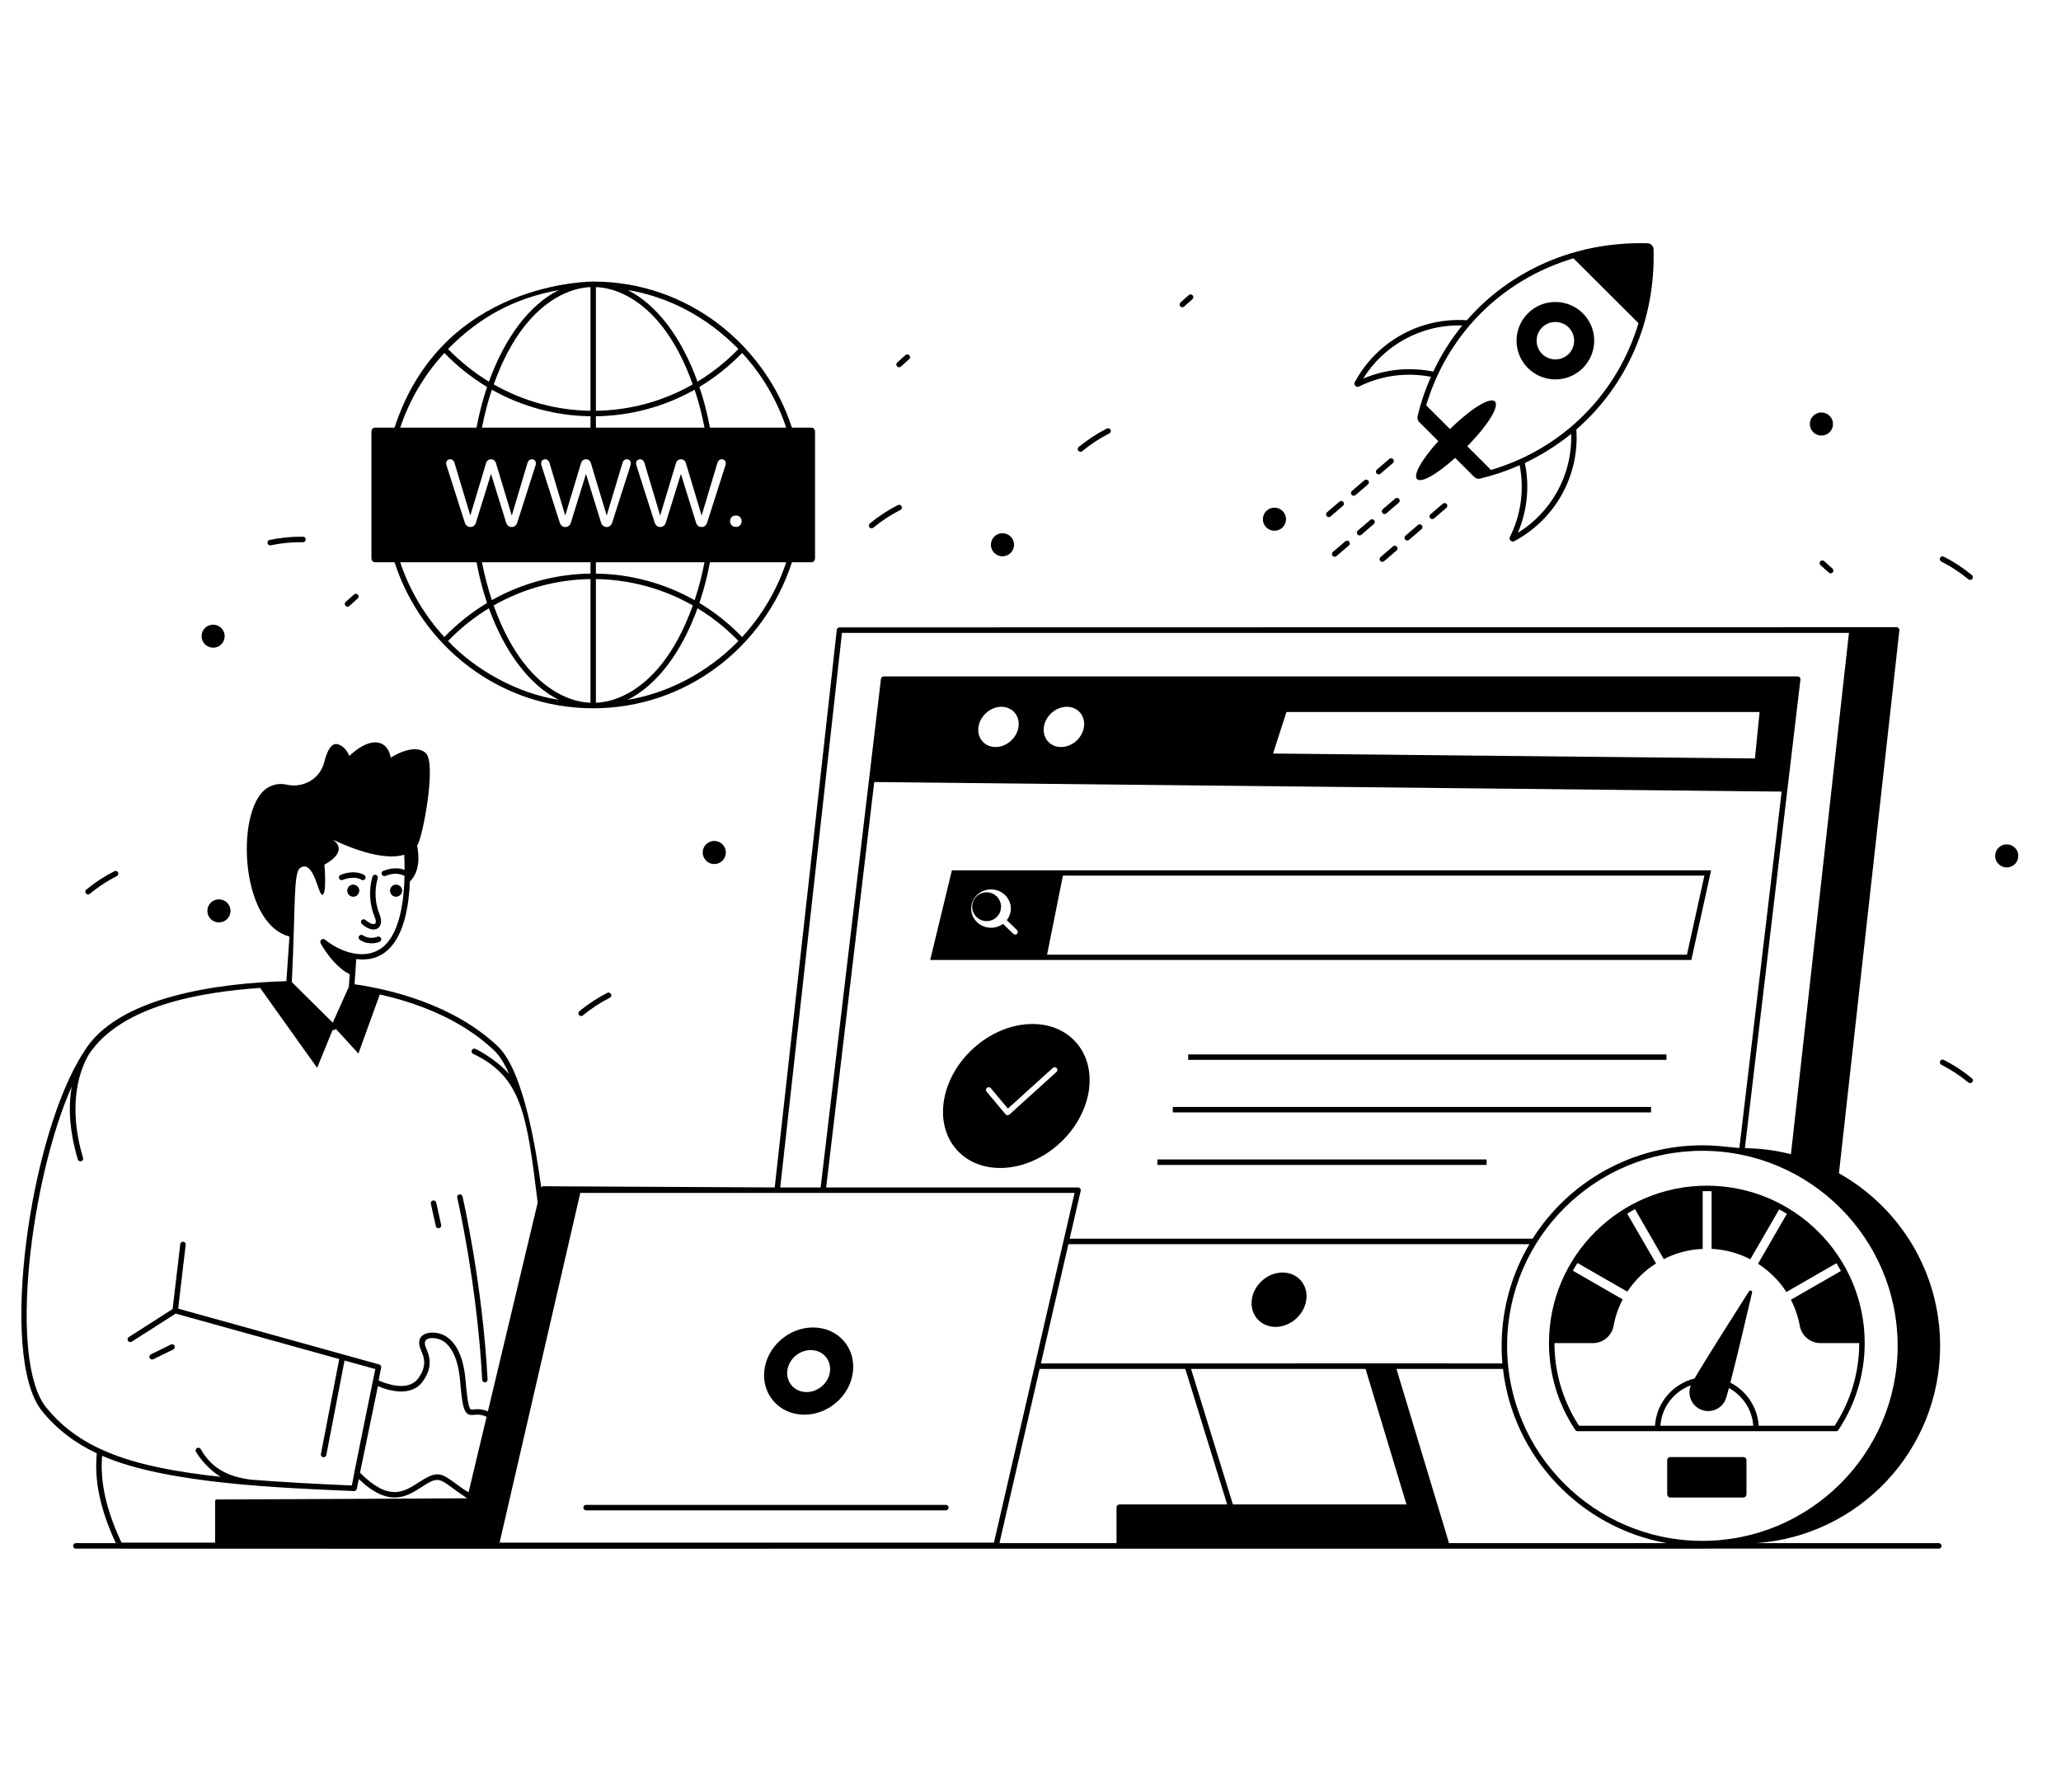 <svg width="92" height="80" viewBox="0 0 92 80" fill="none" xmlns="http://www.w3.org/2000/svg">
<path d="M21.524 61.598C21.526 61.629 21.54 61.659 21.562 61.681C21.584 61.702 21.614 61.714 21.645 61.714L21.651 61.714C21.667 61.713 21.683 61.709 21.697 61.702C21.711 61.695 21.724 61.685 21.735 61.673C21.745 61.661 21.753 61.647 21.759 61.632C21.764 61.617 21.766 61.6 21.765 61.584C21.536 57.277 20.655 53.454 20.646 53.416C20.638 53.384 20.619 53.357 20.592 53.34C20.564 53.323 20.532 53.317 20.501 53.325C20.47 53.332 20.443 53.352 20.426 53.38C20.409 53.408 20.404 53.441 20.411 53.473C20.42 53.511 21.297 57.313 21.524 61.598ZM7.631 60.025L6.736 60.463C6.708 60.477 6.685 60.502 6.675 60.533C6.664 60.563 6.666 60.597 6.68 60.627C6.694 60.656 6.718 60.678 6.748 60.689C6.779 60.7 6.812 60.698 6.841 60.684L7.735 60.247C7.764 60.233 7.786 60.208 7.797 60.177C7.808 60.147 7.806 60.113 7.792 60.083C7.778 60.054 7.754 60.031 7.724 60.02C7.693 60.01 7.66 60.011 7.631 60.025ZM16.737 25.102H17.612C18.819 28.835 22.29 31.621 26.48 31.621C30.605 31.621 34.113 28.907 35.351 25.102H36.226C36.312 25.102 36.382 25.023 36.382 24.924V19.268C36.382 19.172 36.312 19.093 36.226 19.093H35.351C34.138 15.369 30.68 12.571 26.487 12.571C26.462 12.576 19.745 12.507 17.612 19.093H16.737C16.65 19.093 16.58 19.172 16.58 19.268V24.924C16.58 25.023 16.65 25.102 16.737 25.102ZM17.865 25.102H21.271C21.389 25.733 21.546 26.342 21.741 26.92C21.042 27.343 20.403 27.851 19.834 28.439C18.942 27.468 18.277 26.333 17.865 25.102ZM26.359 12.819V18.339C24.846 18.319 23.361 17.915 22.04 17.162C23.636 12.694 26.334 12.832 26.359 12.819ZM31.007 17.398C31.188 17.936 31.335 18.506 31.448 19.093H26.6V18.584C28.143 18.565 29.662 18.157 31.007 17.398ZM31.007 26.795C29.656 26.035 28.143 25.628 26.6 25.608V25.102H31.448C31.335 25.689 31.188 26.254 31.007 26.795ZM21.955 26.792C21.773 26.239 21.626 25.674 21.514 25.102H26.359V25.608C24.819 25.627 23.3 26.035 21.955 26.792ZM24.337 20.504C24.429 20.504 24.5 20.571 24.527 20.659L25.231 23.018L25.94 20.666C25.962 20.581 26.047 20.504 26.157 20.504C26.264 20.504 26.35 20.573 26.374 20.666L27.082 23.018L27.789 20.659C27.811 20.572 27.885 20.504 27.977 20.504C28.105 20.504 28.195 20.608 28.148 20.764L27.326 23.337C27.288 23.45 27.2 23.529 27.08 23.529C26.959 23.529 26.865 23.448 26.832 23.337L26.157 21.157L25.482 23.337C25.449 23.448 25.355 23.529 25.234 23.529C25.114 23.529 25.026 23.45 24.988 23.337L24.166 20.764C24.126 20.588 24.218 20.504 24.337 20.504ZM31.318 23.529C31.201 23.529 31.104 23.453 31.07 23.337L30.395 21.157L29.72 23.337C29.686 23.449 29.591 23.529 29.474 23.529C29.351 23.529 29.264 23.45 29.226 23.337L28.404 20.764C28.364 20.587 28.456 20.504 28.575 20.504C28.666 20.504 28.738 20.571 28.765 20.659L29.469 23.018L30.178 20.666C30.192 20.619 30.221 20.577 30.26 20.548C30.299 20.519 30.346 20.503 30.395 20.504C30.499 20.504 30.584 20.569 30.614 20.666L31.32 23.018L32.026 20.659C32.049 20.572 32.123 20.504 32.215 20.504C32.338 20.504 32.435 20.602 32.386 20.764L31.564 23.337C31.525 23.451 31.441 23.529 31.318 23.529ZM21.955 17.398C23.305 18.157 24.818 18.565 26.359 18.584V19.093H21.514C21.628 18.506 21.775 17.936 21.955 17.398ZM21.7 20.666C21.714 20.618 21.743 20.577 21.783 20.547C21.823 20.518 21.87 20.503 21.919 20.504C22.031 20.504 22.115 20.582 22.136 20.666L22.845 23.018L23.549 20.659C23.576 20.571 23.648 20.504 23.739 20.504C23.85 20.504 23.953 20.579 23.91 20.764L23.088 23.337C23.05 23.45 22.963 23.529 22.843 23.529C22.721 23.529 22.627 23.448 22.594 23.337L21.919 21.157L21.244 23.337C21.211 23.448 21.117 23.529 20.996 23.529C20.876 23.529 20.789 23.45 20.75 23.337L19.928 20.764C19.881 20.607 19.973 20.504 20.099 20.504C20.191 20.504 20.265 20.572 20.287 20.659L20.994 23.018L21.7 20.666ZM20 28.616C20.543 28.053 21.157 27.561 21.823 27.156C22.551 29.166 23.662 30.601 24.94 31.242C23.082 30.958 21.198 29.892 20 28.616ZM22.035 27.03C23.358 26.277 24.844 25.873 26.359 25.853V31.373C26.335 31.36 23.64 31.518 22.035 27.03ZM26.6 31.373V25.853C28.117 25.873 29.609 26.279 30.925 27.03C29.325 31.503 26.626 31.36 26.6 31.373ZM28.02 31.242C29.3 30.601 30.409 29.166 31.137 27.156C31.805 27.561 32.419 28.053 32.962 28.616C31.561 30.054 29.766 30.957 28.02 31.242ZM33.128 28.441C32.559 27.851 31.918 27.339 31.219 26.918C31.417 26.34 31.573 25.733 31.691 25.102H35.095C34.685 26.333 34.02 27.47 33.128 28.441ZM32.59 23.283V23.256C32.59 23.135 32.685 23.018 32.827 23.018H32.868C33.01 23.018 33.104 23.134 33.104 23.256V23.283C33.104 23.407 33.002 23.521 32.868 23.521H32.827C32.765 23.521 32.705 23.496 32.661 23.451C32.617 23.407 32.592 23.346 32.59 23.283ZM35.095 19.093H31.691C31.573 18.462 31.417 17.852 31.219 17.275C31.916 16.855 32.557 16.346 33.126 15.758C34.02 16.727 34.685 17.862 35.095 19.093ZM32.962 15.582C32.416 16.144 31.802 16.634 31.135 17.039C30.409 15.029 29.3 13.594 28.023 12.95C29.829 13.244 31.547 14.139 32.962 15.582ZM30.922 17.162C29.601 17.915 28.115 18.32 26.6 18.339V12.819C26.625 12.832 29.324 12.678 30.922 17.162ZM24.942 12.95C23.662 13.591 22.551 15.026 21.825 17.039C21.16 16.633 20.548 16.144 20 15.582C21.345 14.211 22.882 13.328 24.942 12.95ZM19.837 15.758C20.408 16.348 21.047 16.855 21.741 17.275C21.546 17.852 21.389 18.462 21.271 19.093H17.865C18.277 17.862 18.942 16.727 19.837 15.758Z" fill="black"/>
<path d="M86.545 68.893H78.382C82.977 68.577 86.604 64.755 86.604 60.083C86.604 56.775 84.783 53.892 82.088 52.38L84.785 28.144C84.787 28.126 84.785 28.107 84.779 28.09C84.773 28.073 84.763 28.057 84.751 28.043C84.739 28.029 84.724 28.019 84.707 28.011C84.69 28.004 84.672 28 84.653 28L37.475 28.01C37.444 28.01 37.415 28.021 37.393 28.041C37.37 28.061 37.356 28.089 37.353 28.119L34.582 53.013L24.233 52.96C24.217 52.96 24.201 52.966 24.188 52.976C24.176 52.986 24.167 53.001 24.163 53.016L24.161 53.024C23.943 51.434 23.391 47.827 22.226 46.719C20.236 44.829 17.408 44.17 15.826 43.942L15.903 42.818C16.477 42.892 16.959 42.748 17.338 42.389C18.034 41.729 18.253 40.455 18.299 39.349C18.734 38.927 18.718 38.251 18.619 37.742C18.627 37.732 18.634 37.723 18.641 37.712C18.877 37.337 19.499 34.053 19 33.614C18.672 33.325 18.07 33.431 17.443 33.827C17.392 33.547 17.269 33.333 17.073 33.223C16.692 33.01 16.127 33.236 15.594 33.752C15.477 33.472 15.297 33.282 15.068 33.224C14.778 33.151 14.591 33.557 14.472 34.031C14.289 34.763 13.546 35.194 12.808 35.033C12.563 34.98 12.324 34.98 12.024 35.125C10.494 35.863 10.639 41.229 12.921 41.809L12.784 43.804C9.873 43.885 5.213 44.457 3.732 46.981C1.34 50.636 -0.086 60.574 1.875 62.992C2.531 63.802 3.328 64.413 4.321 64.884C4.202 66.109 4.474 67.39 5.17 68.893H3.385C3.353 68.893 3.322 68.906 3.299 68.929C3.276 68.952 3.263 68.983 3.263 69.016C3.263 69.048 3.276 69.079 3.299 69.102C3.322 69.125 3.353 69.138 3.385 69.138C17.071 69.138 1.098 69.149 86.545 69.138C86.578 69.138 86.609 69.125 86.632 69.102C86.654 69.079 86.667 69.048 86.667 69.016C86.667 68.983 86.654 68.952 86.632 68.929C86.609 68.906 86.578 68.893 86.545 68.893ZM16.869 61.883C17.258 62.05 18.325 62.416 18.863 61.684C19.368 60.997 19.153 60.496 19.011 60.165C18.782 59.631 19.442 59.7 19.695 59.824C20.157 60.049 20.456 60.693 20.537 61.639C20.624 62.656 20.692 62.971 20.85 63.103C21.059 63.278 21.284 63.037 21.72 63.255L20.917 66.623C20.736 66.524 20.548 66.386 20.371 66.255C19.663 65.73 19.508 65.65 18.678 66.189C18.028 66.61 17.356 67.045 16.071 65.749L16.869 61.883ZM25.903 53.258H47.968L46.19 60.965V60.97L44.368 68.871H22.301L25.903 53.258ZM78.546 31.787L78.338 33.861L56.827 33.641L57.426 31.787H78.546ZM48.386 32.454C48.315 32.947 47.857 33.351 47.363 33.351C46.869 33.351 46.527 32.947 46.598 32.454C46.669 31.958 47.129 31.555 47.623 31.555C48.117 31.555 48.457 31.958 48.386 32.454ZM45.463 32.454C45.392 32.947 44.935 33.351 44.441 33.351C43.947 33.351 43.604 32.947 43.677 32.454C43.748 31.958 44.206 31.555 44.7 31.555C45.194 31.555 45.536 31.958 45.463 32.454ZM39.025 34.913L79.53 35.341L77.644 51.241L77.643 51.254C77.041 51.197 76.598 51.132 75.99 51.132C74.478 51.132 72.99 51.514 71.665 52.243C70.34 52.972 69.222 54.023 68.414 55.3H47.748L48.241 53.163C48.245 53.145 48.245 53.126 48.241 53.108C48.237 53.09 48.229 53.074 48.218 53.059C48.206 53.045 48.192 53.033 48.175 53.025C48.159 53.017 48.141 53.013 48.122 53.013H36.878L39.025 34.913ZM67.031 60.007C67.028 60.371 67.045 60.673 67.062 60.871C65.069 60.868 66.169 60.864 46.464 60.871L47.692 55.545H68.27C67.472 56.898 67.045 58.436 67.031 60.007ZM60.957 61.116L62.783 67.166H55.035L53.167 61.116H60.957ZM67.275 60.007C67.318 55.229 71.226 51.377 75.99 51.377C80.798 51.377 84.708 55.289 84.708 60.084C84.708 64.886 80.797 68.792 75.99 68.792C71.183 68.792 67.233 64.871 67.275 60.007ZM46.407 61.115H52.911L54.779 67.166H49.972C49.955 67.166 49.937 67.169 49.921 67.176C49.905 67.182 49.891 67.192 49.879 67.204C49.866 67.216 49.856 67.231 49.85 67.247C49.843 67.263 49.84 67.28 49.84 67.297V68.884C49.84 68.887 49.842 68.89 49.842 68.893H44.613L46.407 61.115ZM62.335 61.115H67.09C67.543 65.043 70.55 68.203 74.406 68.893H64.671C64.675 68.828 64.778 69.228 62.336 61.115H62.335ZM37.584 28.254H82.534L79.945 51.527C78.915 51.266 78.157 51.273 77.89 51.254L80.369 30.335C80.371 30.318 80.37 30.301 80.364 30.284C80.359 30.268 80.351 30.253 80.339 30.24C80.328 30.227 80.314 30.217 80.298 30.21C80.282 30.203 80.265 30.199 80.248 30.199H39.446C39.416 30.199 39.387 30.21 39.365 30.23C39.343 30.25 39.328 30.277 39.325 30.307L36.632 53.013H34.828L37.584 28.254ZM13.408 38.742C14.017 38.359 14.203 39.979 14.39 39.947C14.599 39.91 14.482 38.6 14.482 38.6C14.482 38.6 15.619 38.044 14.861 37.488C14.974 37.533 16.911 38.513 18.043 38.157C18.054 38.359 18.061 38.589 18.061 38.836C17.899 38.771 17.574 38.697 17.108 38.88C17.079 38.892 17.055 38.915 17.043 38.945C17.03 38.974 17.03 39.007 17.042 39.037C17.053 39.067 17.076 39.091 17.106 39.104C17.135 39.117 17.168 39.118 17.198 39.107C17.585 38.955 17.815 38.996 18.058 39.103C18.035 40.216 17.853 41.565 17.169 42.212C16.46 42.884 15.332 42.609 14.507 41.951C14.484 41.932 14.455 41.922 14.426 41.922C14.396 41.922 14.368 41.932 14.345 41.951C14.322 41.97 14.306 41.996 14.3 42.025C14.294 42.054 14.298 42.084 14.311 42.11C14.334 42.151 14.855 43.119 15.611 43.496L15.573 44.053L14.854 45.657L13.027 43.845C13.199 40.312 13.09 38.939 13.408 38.742ZM2.065 62.839C0.361 60.738 1.366 52.658 3.198 48.513C3.061 49.326 3.068 50.408 3.474 51.761C3.483 51.792 3.505 51.818 3.533 51.834C3.562 51.849 3.595 51.852 3.626 51.843C3.657 51.834 3.683 51.812 3.699 51.784C3.714 51.755 3.718 51.722 3.708 51.691C2.955 49.181 3.64 47.623 3.969 47.069C5.419 44.879 8.976 44.291 11.611 44.105L14.156 47.673L14.848 45.98C14.873 45.991 14.902 45.993 14.928 45.984C14.955 45.976 14.977 45.958 14.992 45.935L15.999 47.034L16.953 44.398C18.508 44.744 20.538 45.453 22.057 46.896C22.295 47.122 22.518 47.475 22.726 47.946C22.09 47.245 21.271 46.849 21.221 46.825C21.192 46.813 21.159 46.812 21.129 46.823C21.099 46.834 21.075 46.856 21.062 46.885C21.048 46.914 21.046 46.946 21.056 46.976C21.067 47.006 21.088 47.031 21.116 47.046C23.307 48.086 23.514 49.767 24.002 53.69L21.779 63.01C21.358 62.824 21.077 62.972 21.006 62.915C20.898 62.825 20.834 62.238 20.781 61.617C20.667 60.291 20.186 59.791 19.802 59.604C19.307 59.363 18.453 59.484 18.786 60.261C18.921 60.574 19.088 60.965 18.666 61.539C18.205 62.166 17.166 61.749 16.9 61.628L17.015 61.058C17.021 61.028 17.015 60.996 16.999 60.97C16.983 60.944 16.957 60.925 16.928 60.916L7.954 58.423L8.289 55.568C8.292 55.536 8.283 55.505 8.263 55.48C8.243 55.455 8.214 55.439 8.182 55.435C8.15 55.432 8.118 55.441 8.093 55.46C8.068 55.48 8.051 55.508 8.047 55.54L7.706 58.442L5.752 59.691C5.724 59.708 5.705 59.736 5.698 59.768C5.691 59.799 5.697 59.833 5.715 59.86C5.732 59.887 5.76 59.906 5.792 59.913C5.823 59.92 5.856 59.914 5.884 59.897L7.842 58.645L15.143 60.674L14.325 64.914C14.322 64.93 14.322 64.946 14.326 64.962C14.329 64.978 14.335 64.993 14.344 65.006C14.353 65.019 14.365 65.031 14.378 65.039C14.392 65.048 14.406 65.054 14.422 65.057C14.438 65.06 14.454 65.06 14.47 65.057C14.486 65.054 14.501 65.048 14.514 65.039C14.527 65.03 14.539 65.018 14.547 65.005C14.556 64.991 14.562 64.976 14.566 64.961L15.38 60.74L16.753 61.121C15.475 67.379 15.915 65.283 15.707 66.319C14.027 66.246 12.531 66.166 11.195 66.058C10.217 65.927 9.472 65.594 8.959 64.693C8.943 64.666 8.916 64.646 8.885 64.638C8.855 64.63 8.822 64.634 8.794 64.65C8.766 64.666 8.746 64.692 8.737 64.723C8.728 64.753 8.732 64.786 8.747 64.814C8.771 64.856 9.152 65.505 9.846 65.931C5.943 65.513 3.593 64.725 2.065 62.839ZM4.558 64.993C7.425 66.249 12.587 66.428 15.801 66.568H15.807C15.835 66.568 15.862 66.558 15.884 66.54C15.906 66.522 15.921 66.498 15.927 66.47L16.015 66.033C17.368 67.323 18.166 66.812 18.811 66.393C19.512 65.939 19.578 65.971 20.226 66.451C20.327 66.526 20.331 66.535 20.853 66.891L9.674 66.944C9.665 66.943 9.655 66.945 9.646 66.949C9.638 66.952 9.63 66.958 9.623 66.964C9.616 66.971 9.611 66.979 9.607 66.988C9.604 66.997 9.602 67.006 9.602 67.016V68.87H5.425C4.738 67.407 4.463 66.169 4.558 64.993Z" fill="black"/>
<path d="M75.5 42.857L76.381 38.857H42.49L41.523 42.857H75.5V42.857ZM45.4 41.689C45.356 41.736 45.274 41.736 45.23 41.689L44.771 41.245C44.601 41.37 44.389 41.431 44.176 41.417C43.963 41.403 43.763 41.314 43.612 41.168C43.444 41.006 43.352 40.792 43.352 40.562C43.352 39.801 44.308 39.421 44.863 39.958C45.031 40.12 45.123 40.334 45.123 40.562C45.123 40.752 45.06 40.931 44.941 41.079L45.4 41.525C45.449 41.57 45.449 41.645 45.4 41.689ZM75.303 42.622H46.74L47.447 39.092H76.081L75.303 42.622L75.303 42.622Z" fill="black"/>
<path d="M43.396 40.479C43.396 40.606 43.433 40.73 43.504 40.836C43.575 40.942 43.675 41.025 43.793 41.074C43.911 41.123 44.041 41.136 44.166 41.111C44.291 41.087 44.406 41.026 44.497 40.937C44.617 40.816 44.685 40.652 44.685 40.481C44.685 40.311 44.617 40.147 44.497 40.026C44.101 39.623 43.396 39.902 43.396 40.479ZM57.25 56.811C56.59 56.811 55.975 57.347 55.88 58.006C55.783 58.701 56.274 59.239 56.939 59.239C57.58 59.239 58.209 58.725 58.309 58.044C58.41 57.368 57.929 56.811 57.25 56.811ZM46.086 45.716C44.323 45.716 42.573 47.155 42.175 48.93C41.777 50.708 42.883 52.144 44.646 52.144C46.411 52.144 48.161 50.708 48.559 48.93C48.957 47.155 47.851 45.716 46.086 45.716ZM47.16 47.856L45.061 49.758C45.001 49.806 44.926 49.798 44.885 49.746L44.04 48.738C43.936 48.616 44.122 48.458 44.228 48.582L44.99 49.493L46.997 47.676C47.116 47.569 47.279 47.751 47.16 47.856ZM53.04 47.074H74.388V47.317H53.04V47.074ZM52.352 49.419H73.7V49.662H52.352V49.419ZM51.664 51.763H66.36V52.007H51.664V51.763ZM70.42 63.895H81.961C81.981 63.895 82.001 63.891 82.019 63.881C82.037 63.872 82.052 63.858 82.063 63.841C82.83 62.691 83.238 61.341 83.237 59.96C83.237 56.086 80.076 52.934 76.191 52.934C72.305 52.934 69.144 56.086 69.144 59.96C69.144 61.346 69.55 62.688 70.318 63.841C70.329 63.858 70.345 63.872 70.362 63.881C70.38 63.891 70.4 63.895 70.42 63.895ZM74.118 63.652C74.174 62.821 74.725 62.124 75.477 61.847C75.394 62.05 75.395 62.277 75.479 62.48C75.562 62.683 75.723 62.844 75.925 62.93C76.128 63.016 76.356 63.019 76.561 62.938C76.765 62.858 76.93 62.7 77.019 62.499C77.049 62.429 77.105 62.238 77.177 61.969C77.786 62.3 78.215 62.925 78.263 63.652H74.118ZM76.403 53.183V55.755C77.023 55.787 77.611 55.95 78.131 56.22L79.42 53.992C79.537 54.055 79.652 54.123 79.764 54.192L78.475 56.42C78.983 56.744 79.415 57.175 79.743 57.681L81.974 56.396C82.045 56.509 82.113 56.624 82.177 56.742L79.943 58.027C80.134 58.398 80.269 58.795 80.343 59.205C80.419 59.63 80.808 59.963 81.264 59.963H82.993C82.993 61.273 82.612 62.554 81.895 63.652H78.505C78.455 62.813 77.954 62.092 77.24 61.728C77.533 60.602 78.005 58.589 78.21 57.709C78.23 57.626 78.118 57.579 78.072 57.651C77.512 58.529 76.124 60.713 75.641 61.543C74.671 61.781 73.938 62.628 73.877 63.652H70.486C69.769 62.554 69.388 61.273 69.389 59.963H71.105C71.552 59.963 71.942 59.642 72.025 59.205C72.103 58.782 72.24 58.38 72.435 58.012L70.211 56.73C70.275 56.613 70.343 56.498 70.414 56.385L72.64 57.664C73.003 57.117 73.504 56.656 73.924 56.408L72.634 54.182C72.748 54.112 72.864 54.045 72.982 53.981L74.269 56.213H74.271C74.808 55.936 75.4 55.78 76.005 55.758V53.182C76.215 53.176 76.143 53.175 76.403 53.183ZM77.819 65.049H74.562C74.525 65.049 74.489 65.063 74.462 65.09C74.436 65.116 74.421 65.152 74.421 65.19V66.707C74.421 66.79 74.488 66.857 74.571 66.857H77.811C77.85 66.857 77.889 66.841 77.917 66.813C77.945 66.785 77.961 66.747 77.961 66.707V65.19C77.961 65.171 77.957 65.153 77.95 65.136C77.943 65.119 77.933 65.103 77.919 65.09C77.906 65.077 77.891 65.067 77.873 65.059C77.856 65.052 77.838 65.049 77.819 65.049ZM60.667 17.256C61.654 16.761 62.787 16.611 63.873 16.822C63.621 17.39 63.422 17.98 63.278 18.584C63.267 18.63 63.268 18.678 63.281 18.724C63.294 18.769 63.318 18.81 63.352 18.843L64.204 19.694C62.544 21.54 63.084 22.117 64.956 20.443L65.808 21.293C65.878 21.364 65.977 21.388 66.066 21.367C66.673 21.222 67.265 21.022 67.835 20.769C68.047 21.854 67.897 22.985 67.4 23.971C67.334 24.105 67.486 24.219 67.595 24.161C68.49 23.685 69.228 22.96 69.72 22.075C70.211 21.19 70.436 20.182 70.366 19.173C72.631 17.203 73.903 14.309 73.812 11.128C73.81 11.058 73.781 10.991 73.731 10.942C73.681 10.892 73.615 10.864 73.544 10.861C70.315 10.772 67.425 12.067 65.478 14.298C64.466 14.229 63.455 14.453 62.568 14.943C61.681 15.434 60.954 16.169 60.476 17.062C60.413 17.18 60.54 17.318 60.667 17.256ZM70.133 19.37C70.193 21.223 69.229 22.88 67.754 23.789C68.174 22.805 68.284 21.717 68.068 20.67C68.805 20.319 69.499 19.883 70.133 19.37ZM70.235 11.532L73.14 14.429C72.198 17.56 69.798 20.02 66.556 20.981L65.496 19.924C67.624 17.738 66.917 17.033 64.725 19.155L63.663 18.096C64.594 14.971 66.986 12.506 70.235 11.532ZM65.275 14.53C64.76 15.161 64.325 15.853 63.978 16.59C62.928 16.375 61.836 16.484 60.849 16.903C61.759 15.435 63.413 14.474 65.275 14.53Z" fill="black"/>
<path d="M70.655 16.432C70.816 16.272 70.944 16.081 71.031 15.871C71.118 15.662 71.163 15.437 71.163 15.21C71.163 14.983 71.118 14.758 71.031 14.548C70.944 14.339 70.816 14.148 70.655 13.988C70.494 13.827 70.303 13.7 70.093 13.613C69.883 13.526 69.657 13.481 69.43 13.481C69.202 13.481 68.977 13.526 68.766 13.613C68.556 13.7 68.365 13.827 68.204 13.988C68.043 14.148 67.915 14.339 67.828 14.548C67.741 14.758 67.696 14.983 67.696 15.21C67.696 15.437 67.741 15.662 67.828 15.871C67.915 16.081 68.043 16.272 68.204 16.432C68.365 16.593 68.556 16.72 68.766 16.807C68.977 16.894 69.202 16.939 69.43 16.939C69.657 16.939 69.883 16.894 70.093 16.807C70.303 16.72 70.494 16.593 70.655 16.432ZM70.023 14.618C70.179 14.775 70.267 14.988 70.267 15.21C70.267 15.431 70.18 15.644 70.024 15.802C69.866 15.957 69.652 16.045 69.43 16.045C69.208 16.045 68.995 15.958 68.837 15.802C68.68 15.645 68.593 15.432 68.593 15.21C68.593 14.989 68.68 14.776 68.836 14.618C68.994 14.463 69.207 14.375 69.43 14.375C69.652 14.375 69.865 14.462 70.023 14.618ZM35.904 63.158C36.997 63.158 37.971 62.287 38.078 61.211C38.186 60.135 37.386 59.264 36.293 59.264C35.197 59.264 34.224 60.135 34.116 61.211C34.011 62.287 34.811 63.158 35.904 63.158ZM36.19 60.274C36.719 60.274 37.103 60.694 37.051 61.211C37 61.728 36.53 62.148 36.004 62.148C35.478 62.148 35.092 61.728 35.143 61.211C35.195 60.694 35.664 60.274 36.19 60.274ZM62.19 20.501C62.169 20.476 62.139 20.461 62.106 20.459C62.074 20.456 62.042 20.467 62.017 20.488L61.461 20.965C61.449 20.975 61.439 20.988 61.431 21.002C61.424 21.017 61.42 21.032 61.419 21.048C61.417 21.064 61.419 21.08 61.424 21.095C61.429 21.111 61.437 21.125 61.448 21.137C61.458 21.149 61.471 21.159 61.486 21.166C61.5 21.174 61.516 21.178 61.532 21.179C61.547 21.18 61.564 21.178 61.579 21.173C61.594 21.168 61.608 21.16 61.62 21.15L62.177 20.673C62.202 20.651 62.217 20.622 62.219 20.589C62.222 20.557 62.211 20.525 62.19 20.501ZM61.077 21.454C61.056 21.43 61.026 21.415 60.993 21.412C60.961 21.41 60.929 21.42 60.904 21.441L60.347 21.918C60.323 21.939 60.308 21.97 60.305 22.002C60.303 22.034 60.313 22.066 60.334 22.091C60.355 22.115 60.386 22.13 60.418 22.133C60.45 22.135 60.483 22.125 60.507 22.104L61.064 21.627C61.088 21.605 61.104 21.576 61.106 21.543C61.108 21.511 61.098 21.479 61.077 21.454ZM59.394 23.057L59.95 22.58C59.975 22.559 59.99 22.529 59.993 22.497C59.995 22.465 59.985 22.433 59.964 22.408C59.942 22.384 59.912 22.369 59.88 22.366C59.848 22.364 59.816 22.374 59.791 22.395L59.235 22.872C59.211 22.894 59.196 22.924 59.194 22.955C59.192 22.987 59.202 23.019 59.223 23.043C59.244 23.067 59.274 23.082 59.306 23.085C59.338 23.088 59.369 23.078 59.394 23.057ZM62.452 22.271C62.431 22.247 62.401 22.232 62.369 22.229C62.336 22.227 62.304 22.237 62.28 22.258L61.723 22.735C61.698 22.756 61.683 22.787 61.681 22.819C61.678 22.851 61.689 22.883 61.71 22.907C61.731 22.932 61.761 22.947 61.794 22.95C61.826 22.952 61.858 22.941 61.883 22.92L62.439 22.443C62.464 22.422 62.479 22.392 62.481 22.36C62.484 22.328 62.473 22.296 62.452 22.271ZM60.769 23.874L61.326 23.397C61.35 23.376 61.366 23.346 61.368 23.314C61.37 23.282 61.36 23.25 61.339 23.225C61.318 23.201 61.288 23.185 61.255 23.183C61.223 23.18 61.191 23.191 61.166 23.212L60.61 23.689C60.585 23.71 60.57 23.74 60.568 23.772C60.565 23.805 60.576 23.837 60.597 23.861C60.618 23.886 60.648 23.901 60.68 23.903C60.713 23.906 60.745 23.895 60.769 23.874ZM59.484 24.815C59.505 24.839 59.535 24.855 59.567 24.857C59.6 24.86 59.632 24.849 59.656 24.828L60.213 24.351C60.238 24.33 60.253 24.3 60.255 24.268C60.258 24.235 60.247 24.203 60.226 24.179C60.205 24.154 60.175 24.139 60.142 24.137C60.11 24.134 60.078 24.145 60.053 24.166L59.497 24.643C59.472 24.664 59.457 24.694 59.455 24.726C59.452 24.758 59.463 24.79 59.484 24.815ZM61.784 25.055L62.341 24.578C62.365 24.557 62.381 24.527 62.383 24.495C62.386 24.463 62.375 24.431 62.354 24.406C62.333 24.382 62.303 24.366 62.27 24.364C62.238 24.361 62.206 24.372 62.181 24.393L61.625 24.87C61.6 24.891 61.585 24.921 61.582 24.954C61.58 24.986 61.59 25.018 61.612 25.042C61.633 25.067 61.663 25.082 61.695 25.084C61.727 25.087 61.76 25.076 61.784 25.055ZM63.294 23.439L62.738 23.916C62.713 23.937 62.698 23.967 62.695 24C62.693 24.032 62.703 24.064 62.725 24.089C62.746 24.113 62.776 24.128 62.808 24.131C62.841 24.133 62.873 24.123 62.897 24.102L63.454 23.625C63.479 23.603 63.494 23.573 63.496 23.541C63.499 23.509 63.488 23.477 63.467 23.452C63.446 23.428 63.416 23.413 63.383 23.41C63.351 23.408 63.319 23.418 63.294 23.439ZM64.408 22.486L63.851 22.963C63.827 22.984 63.813 23.014 63.811 23.046C63.808 23.078 63.819 23.109 63.84 23.133C63.861 23.157 63.89 23.173 63.922 23.175C63.954 23.178 63.986 23.168 64.011 23.148L64.567 22.671C64.591 22.649 64.606 22.62 64.608 22.588C64.61 22.556 64.599 22.524 64.578 22.5C64.558 22.476 64.528 22.461 64.496 22.458C64.464 22.455 64.432 22.465 64.408 22.486ZM19.455 54.742C19.463 54.773 19.482 54.8 19.509 54.816C19.537 54.833 19.569 54.838 19.6 54.831C19.631 54.825 19.658 54.806 19.676 54.779C19.693 54.753 19.7 54.721 19.694 54.689L19.473 53.693C19.47 53.677 19.463 53.662 19.454 53.648C19.445 53.634 19.433 53.623 19.42 53.614C19.406 53.604 19.391 53.598 19.375 53.595C19.358 53.592 19.342 53.593 19.326 53.596C19.31 53.599 19.295 53.606 19.281 53.616C19.268 53.625 19.257 53.637 19.248 53.651C19.239 53.665 19.234 53.681 19.231 53.697C19.229 53.713 19.23 53.73 19.234 53.745L19.455 54.742ZM16.315 41.072C16.303 41.061 16.289 41.053 16.273 41.047C16.258 41.042 16.242 41.04 16.225 41.041C16.209 41.042 16.193 41.047 16.179 41.054C16.164 41.061 16.151 41.071 16.14 41.084C16.13 41.096 16.122 41.111 16.117 41.126C16.112 41.142 16.11 41.158 16.112 41.174C16.113 41.191 16.118 41.206 16.126 41.221C16.134 41.235 16.144 41.248 16.157 41.258C16.749 41.761 17.176 41.395 16.95 40.845C16.737 40.327 16.705 39.745 16.861 39.207C16.87 39.176 16.866 39.142 16.851 39.114C16.835 39.086 16.809 39.065 16.778 39.056C16.746 39.047 16.713 39.051 16.685 39.066C16.656 39.082 16.635 39.108 16.626 39.139C16.455 39.736 16.491 40.372 16.727 40.946C16.886 41.331 16.634 41.342 16.315 41.072ZM15.292 39.287C15.826 39.077 16.117 39.264 16.131 39.273C16.157 39.291 16.19 39.298 16.221 39.292C16.253 39.286 16.281 39.268 16.299 39.242C16.317 39.216 16.325 39.183 16.319 39.152C16.314 39.12 16.297 39.092 16.271 39.073C16.255 39.062 15.868 38.798 15.202 39.059C15.172 39.072 15.149 39.095 15.136 39.125C15.124 39.154 15.124 39.187 15.135 39.217C15.147 39.246 15.17 39.27 15.199 39.283C15.229 39.296 15.262 39.297 15.292 39.286V39.287ZM15.767 39.493C15.62 39.493 15.499 39.614 15.499 39.764C15.499 39.913 15.62 40.034 15.767 40.034C15.839 40.034 15.908 40.006 15.959 39.955C16.01 39.904 16.038 39.835 16.038 39.764C16.038 39.692 16.01 39.623 15.959 39.572C15.908 39.522 15.839 39.493 15.767 39.493ZM17.678 40.034C17.75 40.034 17.819 40.006 17.87 39.955C17.921 39.904 17.95 39.835 17.95 39.764C17.95 39.692 17.921 39.623 17.87 39.572C17.819 39.522 17.75 39.493 17.678 39.493C17.532 39.493 17.411 39.614 17.411 39.764C17.411 39.913 17.532 40.034 17.678 40.034ZM16.848 41.822C16.845 41.823 16.501 41.965 16.2 41.756C16.187 41.747 16.172 41.741 16.156 41.737C16.14 41.734 16.124 41.734 16.108 41.736C16.093 41.739 16.078 41.745 16.064 41.754C16.05 41.763 16.039 41.774 16.03 41.787C16.02 41.8 16.014 41.815 16.011 41.831C16.007 41.846 16.007 41.862 16.01 41.878C16.013 41.894 16.019 41.909 16.027 41.923C16.036 41.936 16.047 41.948 16.061 41.957C16.33 42.144 16.69 42.154 16.944 42.046C16.959 42.04 16.972 42.031 16.983 42.019C16.995 42.008 17.003 41.994 17.009 41.979C17.015 41.965 17.018 41.949 17.018 41.933C17.018 41.917 17.015 41.901 17.009 41.886C17.002 41.871 16.993 41.858 16.982 41.847C16.97 41.836 16.956 41.827 16.942 41.821C16.927 41.815 16.911 41.812 16.895 41.812C16.879 41.812 16.863 41.815 16.848 41.822ZM26.163 67.429H42.223C42.255 67.429 42.287 67.416 42.309 67.393C42.332 67.37 42.345 67.339 42.345 67.307C42.345 67.274 42.332 67.243 42.309 67.221C42.287 67.198 42.255 67.185 42.223 67.185H26.163C26.131 67.185 26.099 67.198 26.076 67.221C26.053 67.243 26.041 67.274 26.041 67.307C26.041 67.339 26.053 67.37 26.076 67.393C26.099 67.416 26.131 67.429 26.163 67.429ZM31.367 38.059C31.367 38.127 31.381 38.194 31.407 38.256C31.433 38.319 31.471 38.376 31.519 38.424C31.567 38.472 31.624 38.51 31.686 38.536C31.749 38.562 31.816 38.575 31.884 38.575C31.952 38.575 32.019 38.562 32.082 38.536C32.145 38.51 32.202 38.472 32.25 38.424C32.298 38.376 32.336 38.32 32.362 38.257C32.388 38.194 32.401 38.127 32.401 38.06C32.401 37.923 32.347 37.792 32.25 37.695C32.153 37.598 32.022 37.544 31.885 37.544C31.748 37.544 31.616 37.598 31.519 37.694C31.422 37.791 31.368 37.922 31.367 38.059ZM89.577 37.696C89.509 37.696 89.442 37.709 89.379 37.735C89.317 37.761 89.26 37.799 89.212 37.847C89.115 37.944 89.06 38.075 89.06 38.211C89.061 38.348 89.115 38.479 89.212 38.576C89.309 38.673 89.441 38.727 89.578 38.727C89.715 38.727 89.846 38.672 89.943 38.576C90.04 38.479 90.094 38.348 90.094 38.211C90.094 38.074 90.04 37.943 89.943 37.846C89.846 37.75 89.714 37.696 89.577 37.696ZM81.426 25.049C81.402 25.028 81.371 25.018 81.338 25.02C81.306 25.021 81.276 25.036 81.255 25.06C81.234 25.084 81.222 25.115 81.224 25.147C81.225 25.179 81.239 25.209 81.263 25.231L81.634 25.563C81.646 25.574 81.66 25.583 81.675 25.588C81.691 25.594 81.707 25.596 81.723 25.595C81.739 25.595 81.755 25.591 81.77 25.584C81.784 25.577 81.797 25.567 81.808 25.555C81.819 25.543 81.827 25.529 81.833 25.514C81.838 25.498 81.84 25.482 81.839 25.466C81.838 25.45 81.834 25.434 81.827 25.42C81.82 25.405 81.81 25.392 81.797 25.382L81.426 25.049ZM52.858 13.687L53.229 13.354C53.253 13.333 53.267 13.303 53.268 13.271C53.27 13.239 53.259 13.207 53.237 13.184C53.216 13.16 53.186 13.145 53.154 13.143C53.122 13.141 53.09 13.152 53.066 13.173L52.694 13.505C52.671 13.527 52.657 13.557 52.656 13.589C52.654 13.621 52.665 13.652 52.687 13.676C52.708 13.7 52.738 13.715 52.77 13.716C52.802 13.719 52.834 13.708 52.858 13.687ZM56.889 23.695C57.026 23.695 57.158 23.641 57.255 23.544C57.351 23.447 57.406 23.316 57.406 23.18C57.406 23.043 57.351 22.912 57.254 22.815C57.157 22.718 57.026 22.664 56.889 22.664C56.821 22.664 56.753 22.678 56.691 22.704C56.628 22.73 56.571 22.768 56.523 22.816C56.475 22.863 56.437 22.92 56.411 22.983C56.385 23.046 56.372 23.113 56.372 23.18C56.372 23.248 56.386 23.315 56.411 23.377C56.438 23.44 56.476 23.497 56.524 23.545C56.572 23.592 56.629 23.63 56.691 23.656C56.754 23.682 56.821 23.695 56.889 23.695ZM81.306 19.446C81.408 19.446 81.508 19.416 81.593 19.359C81.677 19.302 81.744 19.222 81.783 19.128C81.822 19.034 81.832 18.93 81.812 18.83C81.793 18.73 81.743 18.639 81.671 18.566C81.599 18.494 81.507 18.445 81.407 18.425C81.307 18.405 81.203 18.415 81.109 18.454C81.014 18.493 80.933 18.559 80.876 18.644C80.82 18.728 80.789 18.828 80.789 18.93C80.789 19.215 81.02 19.446 81.306 19.446ZM27.114 44.324C26.667 44.551 26.247 44.826 25.861 45.145C25.837 45.166 25.821 45.196 25.818 45.227C25.815 45.26 25.825 45.291 25.846 45.316C25.866 45.341 25.896 45.357 25.928 45.36C25.96 45.363 25.992 45.353 26.017 45.333C26.389 45.026 26.794 44.76 27.225 44.542C27.253 44.526 27.274 44.501 27.283 44.471C27.293 44.44 27.29 44.407 27.275 44.379C27.261 44.351 27.236 44.329 27.206 44.319C27.176 44.309 27.143 44.311 27.114 44.324ZM15.594 27.055L15.965 26.722C15.977 26.712 15.987 26.699 15.994 26.684C16.001 26.67 16.006 26.654 16.007 26.638C16.008 26.622 16.005 26.605 16 26.59C15.995 26.575 15.986 26.561 15.976 26.549C15.965 26.537 15.952 26.527 15.937 26.52C15.922 26.513 15.906 26.509 15.89 26.509C15.874 26.508 15.858 26.51 15.843 26.516C15.827 26.521 15.813 26.53 15.801 26.541L15.43 26.873C15.418 26.884 15.409 26.897 15.402 26.911C15.395 26.925 15.39 26.941 15.39 26.957C15.389 26.973 15.391 26.989 15.396 27.004C15.402 27.019 15.41 27.033 15.421 27.045C15.431 27.057 15.444 27.067 15.459 27.074C15.473 27.081 15.489 27.085 15.505 27.086C15.521 27.087 15.537 27.084 15.553 27.079C15.568 27.074 15.582 27.065 15.594 27.055ZM86.767 24.852C86.738 24.837 86.705 24.834 86.674 24.844C86.643 24.854 86.618 24.876 86.603 24.905C86.588 24.934 86.585 24.967 86.596 24.998C86.606 25.029 86.628 25.054 86.656 25.069C87.087 25.288 87.492 25.553 87.864 25.861C87.876 25.872 87.89 25.88 87.906 25.885C87.922 25.89 87.938 25.892 87.954 25.891C87.971 25.89 87.987 25.886 88.001 25.878C88.016 25.87 88.029 25.86 88.039 25.847C88.05 25.835 88.058 25.82 88.062 25.804C88.067 25.789 88.069 25.772 88.067 25.756C88.065 25.74 88.06 25.724 88.052 25.71C88.043 25.695 88.033 25.683 88.02 25.673C87.634 25.354 87.214 25.078 86.767 24.852ZM86.767 47.317C86.739 47.304 86.706 47.302 86.676 47.312C86.645 47.322 86.621 47.344 86.606 47.372C86.592 47.401 86.589 47.433 86.598 47.464C86.608 47.494 86.629 47.519 86.656 47.535C87.087 47.753 87.492 48.019 87.864 48.326C87.876 48.337 87.89 48.345 87.906 48.351C87.922 48.356 87.938 48.358 87.954 48.357C87.971 48.355 87.987 48.351 88.001 48.343C88.016 48.336 88.029 48.325 88.039 48.313C88.05 48.3 88.058 48.286 88.062 48.27C88.067 48.254 88.069 48.238 88.067 48.221C88.065 48.205 88.06 48.189 88.052 48.175C88.043 48.161 88.033 48.148 88.02 48.138C87.634 47.819 87.214 47.544 86.767 47.317ZM40.214 16.366L40.585 16.033C40.608 16.012 40.622 15.981 40.624 15.949C40.625 15.917 40.614 15.886 40.593 15.862C40.571 15.838 40.541 15.824 40.509 15.822C40.477 15.82 40.446 15.831 40.421 15.852L40.05 16.184C40.026 16.206 40.013 16.236 40.011 16.268C40.01 16.3 40.021 16.331 40.042 16.355C40.064 16.379 40.094 16.393 40.126 16.395C40.158 16.397 40.19 16.387 40.214 16.366ZM44.749 24.836C44.816 24.836 44.884 24.822 44.946 24.797C45.009 24.771 45.066 24.733 45.114 24.685C45.162 24.637 45.2 24.58 45.226 24.517C45.252 24.455 45.265 24.388 45.265 24.32C45.265 24.252 45.252 24.185 45.226 24.123C45.2 24.06 45.162 24.003 45.114 23.956C45.066 23.908 45.009 23.87 44.946 23.844C44.883 23.818 44.816 23.805 44.748 23.805C44.611 23.805 44.48 23.859 44.383 23.956C44.286 24.053 44.231 24.184 44.232 24.321C44.232 24.457 44.286 24.588 44.383 24.685C44.48 24.782 44.612 24.836 44.749 24.836ZM38.985 23.558C39.357 23.251 39.761 22.985 40.192 22.767C40.206 22.759 40.219 22.75 40.23 22.737C40.24 22.725 40.248 22.711 40.253 22.696C40.258 22.681 40.26 22.665 40.258 22.649C40.257 22.633 40.253 22.617 40.246 22.603C40.238 22.588 40.228 22.576 40.216 22.565C40.204 22.555 40.19 22.547 40.175 22.542C40.159 22.537 40.143 22.535 40.127 22.536C40.111 22.538 40.096 22.542 40.081 22.549C39.635 22.776 39.215 23.051 38.829 23.37C38.804 23.391 38.788 23.421 38.785 23.453C38.782 23.485 38.792 23.517 38.813 23.542C38.833 23.567 38.863 23.583 38.895 23.586C38.928 23.589 38.96 23.579 38.985 23.558V23.558ZM48.309 20.143C48.681 19.836 49.086 19.57 49.516 19.352C49.531 19.345 49.544 19.335 49.555 19.323C49.566 19.311 49.574 19.297 49.58 19.281C49.585 19.266 49.587 19.249 49.586 19.233C49.585 19.217 49.581 19.201 49.573 19.186C49.566 19.172 49.555 19.159 49.543 19.148C49.53 19.138 49.516 19.13 49.5 19.125C49.484 19.12 49.468 19.119 49.452 19.12C49.435 19.122 49.42 19.127 49.405 19.134C48.959 19.361 48.539 19.637 48.153 19.955C48.128 19.976 48.112 20.006 48.109 20.038C48.106 20.07 48.116 20.102 48.137 20.127C48.157 20.152 48.187 20.168 48.22 20.171C48.252 20.174 48.284 20.164 48.309 20.143ZM9.256 40.666C9.255 40.802 9.31 40.933 9.407 41.03C9.504 41.127 9.635 41.181 9.772 41.181C9.909 41.181 10.041 41.127 10.137 41.031C10.235 40.934 10.289 40.803 10.289 40.666C10.289 40.599 10.276 40.532 10.25 40.469C10.224 40.406 10.186 40.349 10.138 40.302C10.09 40.254 10.033 40.216 9.97 40.19C9.908 40.164 9.841 40.15 9.773 40.15C9.705 40.15 9.638 40.164 9.575 40.19C9.512 40.215 9.455 40.253 9.407 40.301C9.359 40.349 9.321 40.406 9.295 40.468C9.269 40.531 9.256 40.598 9.256 40.666ZM3.931 39.932C3.959 39.932 3.987 39.922 4.009 39.904C4.381 39.596 4.785 39.331 5.216 39.112C5.245 39.097 5.267 39.072 5.277 39.041C5.287 39.011 5.284 38.977 5.27 38.948C5.255 38.919 5.229 38.897 5.199 38.887C5.168 38.877 5.134 38.88 5.105 38.895C4.659 39.121 4.239 39.397 3.853 39.716C3.833 39.732 3.82 39.753 3.813 39.778C3.806 39.802 3.807 39.827 3.816 39.851C3.824 39.875 3.84 39.895 3.861 39.91C3.881 39.924 3.906 39.932 3.931 39.932ZM9.836 28.805C9.943 28.72 10.011 28.595 10.026 28.459C10.041 28.323 10.001 28.187 9.915 28.08C9.829 27.974 9.705 27.905 9.568 27.891C9.432 27.876 9.295 27.916 9.189 28.001C9.083 28.087 9.015 28.211 9.001 28.347C8.986 28.482 9.026 28.618 9.112 28.724C9.197 28.83 9.321 28.898 9.457 28.913C9.593 28.929 9.729 28.89 9.836 28.805H9.836ZM12.086 24.344C12.559 24.245 13.041 24.199 13.524 24.206C13.556 24.206 13.587 24.194 13.611 24.171C13.634 24.149 13.647 24.118 13.648 24.086C13.648 24.07 13.645 24.054 13.639 24.039C13.633 24.024 13.625 24.011 13.614 23.999C13.602 23.988 13.589 23.979 13.574 23.972C13.559 23.966 13.544 23.962 13.527 23.962C13.026 23.954 12.526 24.002 12.036 24.105C12.02 24.109 12.005 24.115 11.992 24.124C11.978 24.133 11.967 24.145 11.958 24.158C11.95 24.172 11.943 24.187 11.941 24.202C11.938 24.218 11.938 24.234 11.941 24.25C11.944 24.266 11.951 24.28 11.96 24.294C11.969 24.307 11.98 24.318 11.994 24.327C12.007 24.336 12.022 24.342 12.038 24.345C12.054 24.348 12.07 24.348 12.086 24.344Z" fill="black"/>
</svg>
